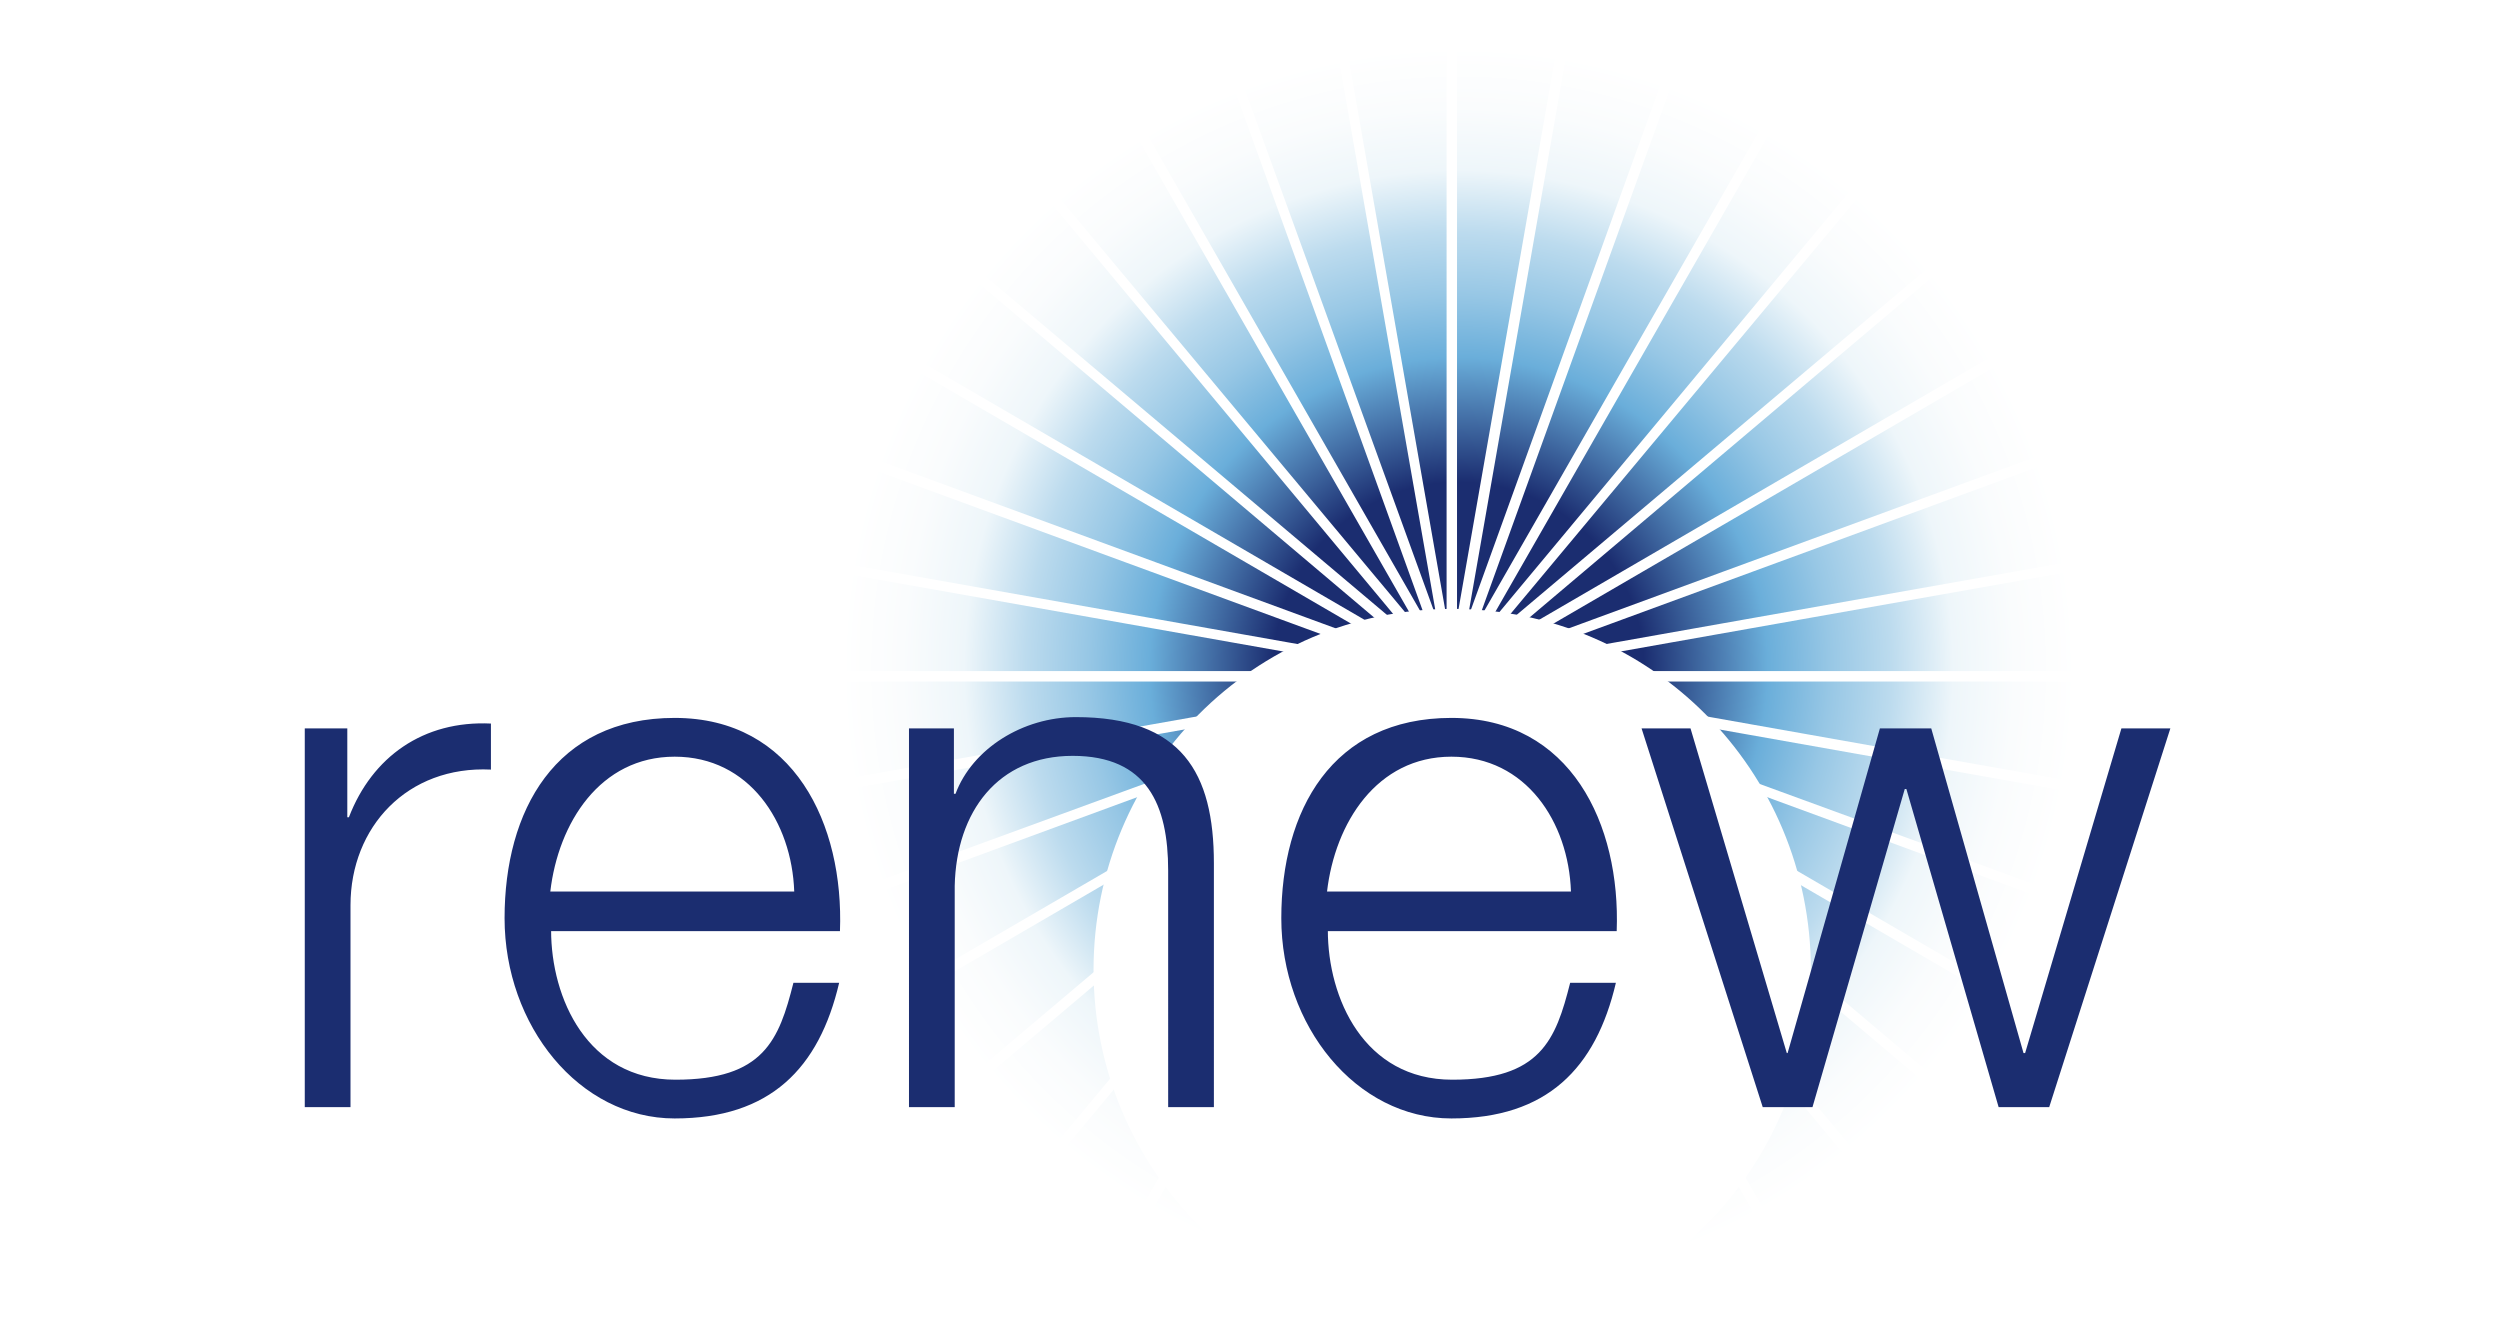 <svg xmlns="http://www.w3.org/2000/svg" fill="none" viewBox="0 0 140 75">
    <path fill="#fff" d="M0 0h140v75H0z"/>
    <path fill="url(#a)" d="M81.683 2.623c-19.142 0-34.645 15.601-34.645 34.866s15.503 34.867 34.645 34.867c19.142 0 34.645-15.602 34.645-34.867 0-19.265-15.503-34.866-34.645-34.866Z"/>
    <path fill="#fff" d="M116.417 37.58H84.559l31.364-5.563-.09-.542-31.364 5.562 29.926-10.99-.179-.542-29.927 10.99 27.59-16.055-.314-.497-27.59 16.054 24.399-20.622-.359-.407-24.4 20.577 20.49-24.556-.449-.362-20.445 24.556L99.118 7.416l-.495-.271L82.716 34.91 93.591 4.793l-.54-.226-10.874 30.118L87.704 3.12l-.584-.09-5.527 31.565V2.532h-.584v32.063L75.482 3.03l-.54.09 5.528 31.565L69.55 4.567l-.494.226L79.93 34.911 64.024 7.145l-.495.271 15.907 27.767-20.49-24.556-.404.362 20.445 24.556-24.4-20.577-.36.407 24.4 20.622-27.59-16.054-.269.497 27.59 16.054L48.43 25.505l-.224.543 29.926 10.989-31.364-5.562-.09.542 31.364 5.563H46.185v.587h31.858L46.68 43.73l.09.588 31.364-5.563L48.207 49.7l.224.543 29.927-10.99-27.59 16.055.27.497 27.59-16.054-24.4 20.622.36.452 24.399-20.621-20.445 24.555.404.362 20.49-24.556L63.53 68.331l.495.316L79.93 40.881 69.056 70.999l.495.18L80.47 41.063l-5.527 31.565.539.09 5.527-31.565v32.063h.584V41.152l5.527 31.566.584-.091-5.527-31.565L93.051 71.18l.54-.181-10.874-30.118 15.906 27.766.495-.316L83.21 40.564l20.445 24.556.449-.362-20.49-24.555 24.4 20.621.359-.452-24.4-20.622 27.591 16.054.314-.497-27.59-16.054 29.927 10.989.179-.543-29.926-10.944 31.364 5.563.09-.588-31.364-5.563h31.858v-.587Z"/>
    <path fill="#fff" d="M81.323 74.526c-11.098 0-20.085-9.044-20.085-20.214 0-11.17 8.987-20.214 20.085-20.214 11.1 0 20.086 9.044 20.086 20.214 0 11.17-8.987 20.215-20.086 20.215Z"/>
    <path fill="#1B2D70" d="M17.067 40.79h2.382v4.975h.09c1.302-3.391 4.178-5.426 7.953-5.246v2.578c-4.673-.226-7.864 3.21-7.864 7.597V62h-2.561V40.79ZM30.862 52.097c0 3.798 2.022 8.366 6.965 8.366s5.796-2.216 6.605-5.427h2.561c-1.123 4.794-3.864 7.597-9.211 7.597s-9.526-5.2-9.526-11.215c0-6.014 2.83-11.215 9.526-11.215 6.695 0 9.481 5.97 9.256 11.939H30.817m13.66-2.216c-.135-3.89-2.516-7.552-6.695-7.552s-6.516 3.708-6.965 7.552h13.66ZM50.858 40.79h2.561v3.664h.09c.944-2.533 3.774-4.296 6.74-4.296 5.932 0 7.729 3.12 7.729 8.185V62h-2.561V48.75c0-3.663-1.169-6.422-5.348-6.422-4.178 0-6.515 3.12-6.605 7.281V62h-2.561V40.79M91.928 40.791h2.741l5.392 18.18h.045l5.168-18.18h2.876l5.167 18.18h.09l5.392-18.18h2.741l-6.785 21.21h-2.831l-5.167-17.818h-.09L101.499 62h-2.786l-6.785-21.209ZM74.359 52.097c0 3.798 2.022 8.366 6.965 8.366 4.942 0 5.796-2.216 6.605-5.427h2.561c-1.123 4.794-3.864 7.597-9.211 7.597-5.348 0-9.526-5.2-9.526-11.215 0-6.014 2.83-11.215 9.526-11.215 6.695 0 9.48 5.97 9.256 11.939H74.314m13.66-2.216c-.135-3.89-2.516-7.552-6.695-7.552-4.18 0-6.516 3.708-6.965 7.552h13.66Z"/>
    <defs>
        <radialGradient id="a" cx="0" cy="0" r="1" gradientTransform="matrix(34.645 0 0 34.867 81.683 37.49)" gradientUnits="userSpaceOnUse">
            <stop stop-color="#1B2D70"/>
            <stop offset=".3" stop-color="#1B2D70"/>
            <stop offset=".5" stop-color="#6AAEDA"/>
            <stop offset=".6" stop-color="#97C7E5"/>
            <stop offset=".7" stop-color="#BCDBEE"/>
            <stop offset=".8" stop-color="#EEF6FA"/>
            <stop offset=".9" stop-color="#FAFCFD"/>
            <stop offset="1" stop-color="#fff"/>
        </radialGradient>
    </defs>
</svg>

